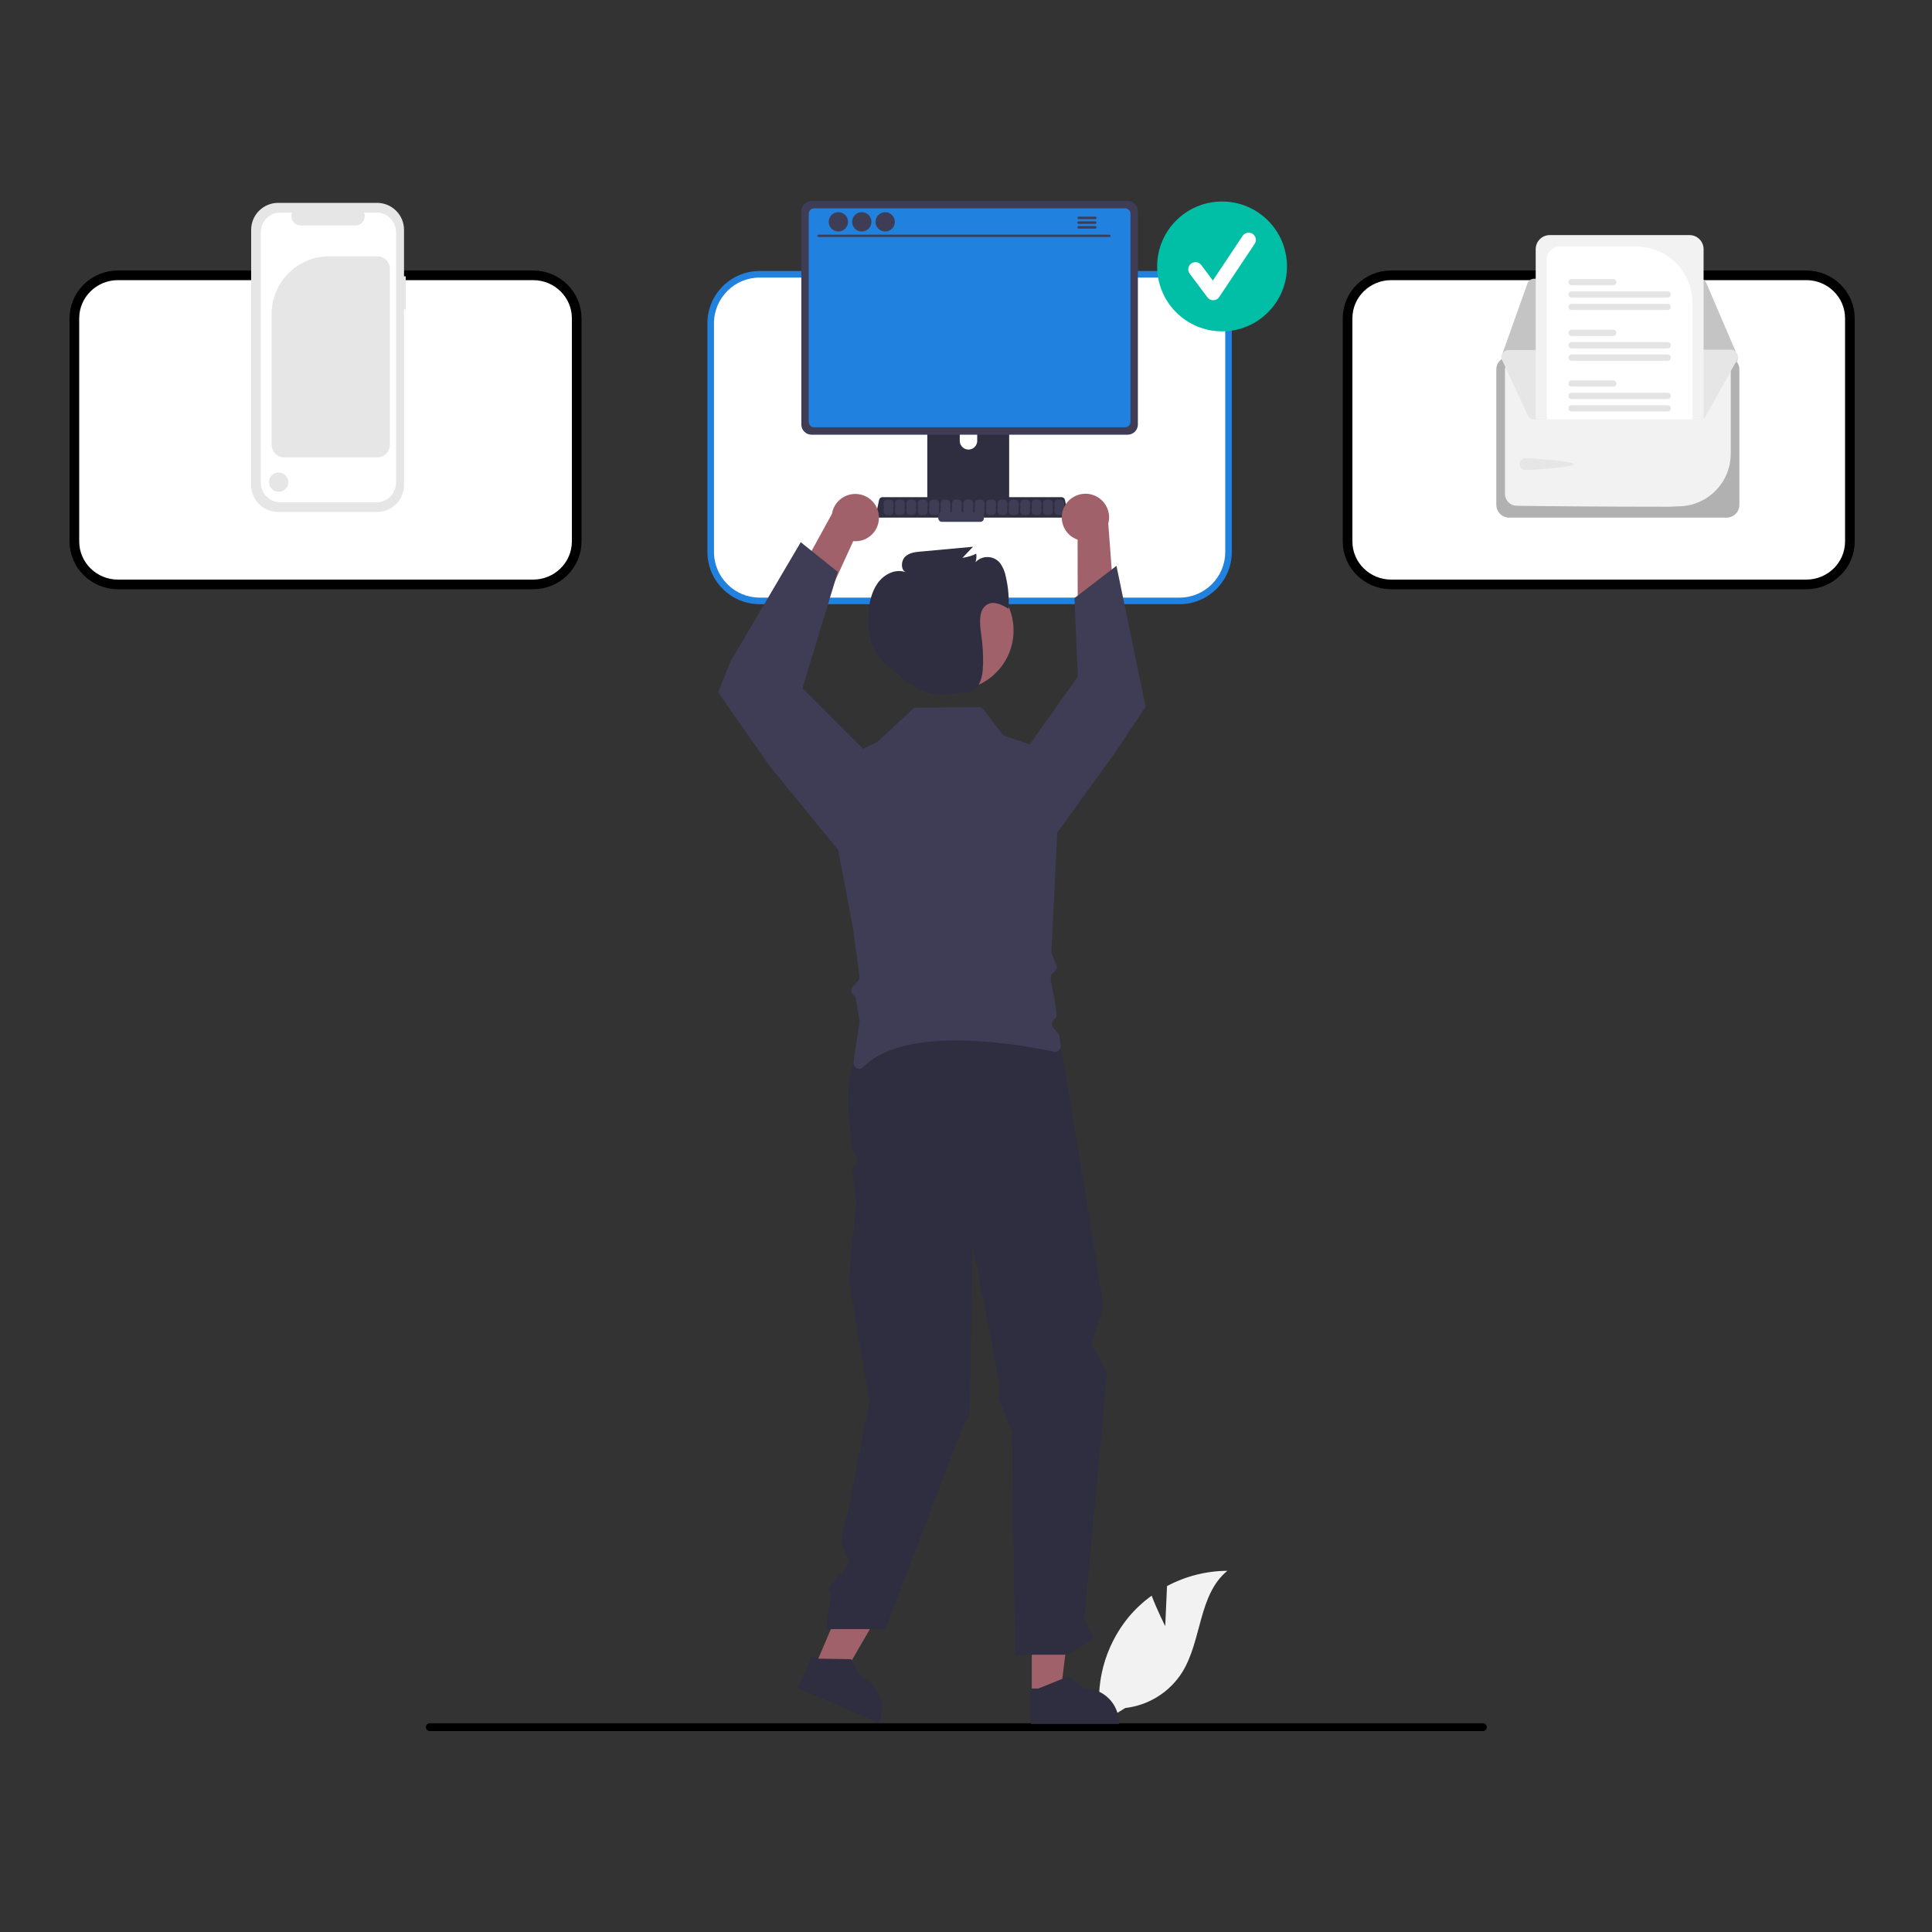 <?xml version="1.0" encoding="UTF-8"?> <svg xmlns="http://www.w3.org/2000/svg" xmlns:xlink="http://www.w3.org/1999/xlink" width="200px" height="200px" viewBox="0 0 200 200" version="1.1"><rect x="0" y="0" width="200" height="200" fill="#333333" stroke="none"/><title>编组 16</title><g id="首页" stroke="none" stroke-width="1" fill="none" fill-rule="evenodd"><g id="首页2025" transform="translate(-200, -2498)"><g id="编组-16" transform="translate(200, 2498)"><rect id="矩形" x="0" y="0" width="200" height="200" rx="8"></rect><g id="undraw_selecting_re_5ff6" transform="translate(7.2, 20.8)"><path d="M113.425,147.537 L113.609,143.391 C115.532,142.364 117.676,141.821 119.855,141.81 C116.855,144.263 117.23,148.99 115.196,152.289 C113.896,154.363 111.722,155.732 109.29,156.011 L106.779,157.548 C106.082,153.662 107.122,149.665 109.624,146.611 C110.326,145.771 111.131,145.023 112.02,144.384 C112.622,145.97 113.425,147.537 113.425,147.537 Z" id="路径" fill="#F2F2F2" fill-rule="nonzero"></path><path d="M146.71,157.995 C146.71,158.102 146.668,158.206 146.592,158.282 C146.516,158.358 146.412,158.4 146.305,158.4 L37.291,158.4 C37.067,158.4 36.886,158.219 36.886,157.995 C36.886,157.771 37.067,157.59 37.291,157.59 L146.305,157.59 C146.412,157.59 146.516,157.632 146.592,157.708 C146.668,157.784 146.71,157.887 146.71,157.995 L146.71,157.995 Z" id="路径" fill="#000000" fill-rule="nonzero"></path><path d="M179.79,7.7 C181.035,7.701 182.163,8.2 182.98,9.006 C183.794,9.81 184.299,10.919 184.3,12.145 L184.3,35.254 C184.299,36.48 183.794,37.59 182.98,38.394 C182.163,39.2 181.035,39.699 179.79,39.7 L136.81,39.7 C135.565,39.699 134.437,39.2 133.62,38.394 C132.806,37.59 132.301,36.48 132.3,35.254 L132.3,12.146 C132.301,10.919 132.806,9.81 133.62,9.006 C134.437,8.2 135.565,7.701 136.81,7.7 Z" id="路径" stroke="#000000" fill="#FFFFFF" fill-rule="nonzero"></path><path d="M114.91,41.405 L71.437,41.405 C68.64,41.401 66.373,39.135 66.37,36.337 L66.37,12.66 C66.373,9.863 68.64,7.596 71.437,7.593 L114.91,7.593 C117.707,7.596 119.974,9.863 119.977,12.66 L119.977,36.337 C119.974,39.135 117.707,41.401 114.91,41.405 L114.91,41.405 Z" id="路径" fill="#FFFFFF" fill-rule="nonzero"></path><path d="M47.99,7.7 C49.235,7.701 50.363,8.2 51.18,9.006 C51.994,9.81 52.499,10.919 52.5,12.145 L52.5,35.254 C52.499,36.48 51.994,37.59 51.18,38.394 C50.363,39.2 49.235,39.699 47.99,39.7 L5.01,39.7 C3.765,39.699 2.637,39.2 1.82,38.394 C1.006,37.59 0.501,36.48 0.5,35.254 L0.5,12.146 C0.501,10.919 1.006,9.81 1.82,9.006 C2.637,8.2 3.765,7.701 5.01,7.7 Z" id="路径" stroke="#000000" fill="#FFFFFF" fill-rule="nonzero"></path><path d="M114.91,41.745 L71.437,41.745 C68.452,41.742 66.033,39.322 66.03,36.337 L66.03,12.66 C66.033,9.675 68.452,7.256 71.437,7.253 L114.91,7.253 C117.895,7.256 120.314,9.675 120.318,12.66 L120.318,36.337 C120.314,39.322 117.895,41.742 114.91,41.745 Z M71.437,7.934 C68.828,7.936 66.714,10.051 66.711,12.66 L66.711,36.337 C66.714,38.947 68.828,41.061 71.437,41.064 L114.91,41.064 C117.519,41.061 119.634,38.947 119.637,36.337 L119.637,12.66 C119.634,10.051 117.519,7.936 114.91,7.934 L71.437,7.934 Z" id="形状" fill="#2081DF"></path><path d="M34.8,7.804 L34.624,7.804 L34.624,2.988 C34.624,1.448 33.372,0.2 31.829,0.2 L21.595,0.2 C20.854,0.2 20.143,0.494 19.619,1.016 C19.095,1.539 18.8,2.248 18.8,2.988 L18.8,29.412 C18.8,30.952 20.052,32.2 21.595,32.2 L31.828,32.2 C32.57,32.2 33.281,31.906 33.805,31.383 C34.329,30.861 34.624,30.152 34.624,29.412 L34.624,11.233 L34.8,11.233 L34.8,7.804 Z" id="bc1d5882-7e9f-40fc-9823-09d267d208ae-848" fill="#E6E6E6" fill-rule="nonzero"></path><path d="M33.8,3.244 L33.8,29.156 C33.8,30.285 32.895,31.2 31.779,31.2 L21.822,31.2 C20.706,31.2 19.8,30.285 19.8,29.156 L19.8,3.244 C19.8,2.115 20.706,1.2 21.822,1.2 L23.03,1.2 C22.909,1.5 22.944,1.84 23.122,2.108 C23.301,2.377 23.599,2.538 23.919,2.538 L29.596,2.538 C29.916,2.538 30.214,2.377 30.392,2.108 C30.571,1.84 30.605,1.5 30.485,1.2 L31.779,1.2 C32.895,1.2 33.8,2.115 33.8,3.244 L33.8,3.244 Z" id="a47ebcc9-6793-4ccc-8d6c-8894ca4be4c5-849" fill="#FFFFFF" fill-rule="nonzero"></path><path d="M31.853,26.543 L22.226,26.543 C21.505,26.542 20.921,25.958 20.92,25.237 L20.92,11.694 C20.924,8.402 23.591,5.734 26.883,5.731 L31.853,5.731 C32.574,5.731 33.158,6.316 33.159,7.037 L33.159,25.237 C33.158,25.958 32.574,26.542 31.853,26.543 L31.853,26.543 Z" id="路径" fill="#E6E6E6" fill-rule="nonzero"></path><circle id="acf1a688-395f-49f3-a728-a81050b681c5" fill="#E6E6E6" fill-rule="nonzero" cx="21.649" cy="29.11" r="1"></circle><path d="M96.858,18.871 L89.204,18.871 C89.163,18.87 89.122,18.877 89.082,18.889 C88.912,18.942 88.796,19.1 88.796,19.279 L88.796,31.371 L97.267,31.371 L97.267,19.279 C97.267,19.17 97.224,19.066 97.147,18.99 C97.071,18.913 96.967,18.87 96.858,18.871 L96.858,18.871 Z M93.961,24.837 C93.962,25.033 93.897,25.223 93.777,25.379 C93.543,25.688 93.138,25.814 92.77,25.691 C92.402,25.568 92.154,25.224 92.153,24.837 L92.153,23.433 C92.157,22.937 92.561,22.538 93.057,22.538 C93.553,22.538 93.957,22.937 93.961,23.433 L93.961,24.837 Z" id="形状" fill="#2F2E41" fill-rule="nonzero"></path><path d="M88.77,30.984 L88.77,32.15 C88.77,32.276 88.872,32.378 88.998,32.379 L97.066,32.379 C97.191,32.378 97.293,32.276 97.293,32.15 L97.293,30.984 L88.77,30.984 Z" id="路径" fill="#3F3D56" fill-rule="nonzero"></path><path d="M109.533,0 L76.814,0 C76.229,0.001 75.755,0.475 75.753,1.06 L75.753,23.139 C75.754,23.725 76.229,24.199 76.814,24.2 L109.533,24.2 C110.119,24.199 110.594,23.725 110.594,23.139 L110.594,1.06 C110.593,0.475 110.118,0.001 109.533,0 L109.533,0 Z" id="路径" fill="#3F3D56" fill-rule="nonzero"></path><path d="M109.259,0.766 L77.087,0.766 C76.773,0.767 76.52,1.021 76.52,1.335 L76.52,22.866 C76.52,23.179 76.774,23.433 77.087,23.433 L109.259,23.433 C109.572,23.433 109.826,23.179 109.827,22.866 L109.827,1.335 C109.827,1.021 109.573,0.767 109.259,0.766 L109.259,0.766 Z" id="路径" fill="#2081DF"></path><path d="M103.338,32.36 L103.041,30.949 C103.016,30.832 102.934,30.735 102.822,30.693 C102.782,30.677 102.74,30.669 102.697,30.669 L84.149,30.669 C84.107,30.669 84.064,30.677 84.024,30.693 C83.913,30.735 83.83,30.832 83.805,30.949 L83.508,32.36 C83.486,32.464 83.512,32.572 83.579,32.654 C83.646,32.736 83.746,32.784 83.852,32.784 L102.993,32.784 C103.099,32.785 103.2,32.737 103.266,32.654 C103.333,32.572 103.36,32.464 103.338,32.36 L103.338,32.36 Z" id="路径" fill="#2F2E41" fill-rule="nonzero"></path><rect id="矩形" fill="#3F3D56" fill-rule="nonzero" x="84.285" y="30.923" width="1" height="1" rx="0.352"></rect><rect id="矩形" fill="#3F3D56" fill-rule="nonzero" x="85.464" y="30.923" width="1" height="1" rx="0.352"></rect><rect id="矩形" fill="#3F3D56" fill-rule="nonzero" x="86.643" y="30.923" width="1" height="1" rx="0.352"></rect><rect id="矩形" fill="#3F3D56" fill-rule="nonzero" x="87.822" y="30.923" width="1" height="1" rx="0.352"></rect><rect id="矩形" fill="#3F3D56" fill-rule="nonzero" x="89.001" y="30.923" width="1" height="1" rx="0.352"></rect><rect id="矩形" fill="#3F3D56" fill-rule="nonzero" x="90.18" y="30.923" width="1" height="1" rx="0.352"></rect><rect id="矩形" fill="#3F3D56" fill-rule="nonzero" x="91.36" y="30.923" width="1" height="1" rx="0.352"></rect><rect id="矩形" fill="#3F3D56" fill-rule="nonzero" x="92.539" y="30.923" width="1" height="1" rx="0.352"></rect><rect id="矩形" fill="#3F3D56" fill-rule="nonzero" x="93.718" y="30.923" width="1" height="1" rx="0.352"></rect><rect id="矩形" fill="#3F3D56" fill-rule="nonzero" x="94.897" y="30.923" width="1" height="1" rx="0.352"></rect><rect id="矩形" fill="#3F3D56" fill-rule="nonzero" x="96.076" y="30.923" width="1" height="1" rx="0.352"></rect><rect id="矩形" fill="#3F3D56" fill-rule="nonzero" x="97.255" y="30.923" width="1" height="1" rx="0.352"></rect><rect id="矩形" fill="#3F3D56" fill-rule="nonzero" x="98.434" y="30.923" width="1" height="1" rx="0.352"></rect><rect id="矩形" fill="#3F3D56" fill-rule="nonzero" x="99.613" y="30.923" width="1" height="1" rx="0.352"></rect><rect id="矩形" fill="#3F3D56" fill-rule="nonzero" x="100.792" y="30.923" width="1" height="1" rx="0.352"></rect><rect id="矩形" fill="#3F3D56" fill-rule="nonzero" x="101.971" y="30.923" width="1" height="1" rx="0.352"></rect><rect id="矩形" fill="#3F3D56" fill-rule="nonzero" x="84.271" y="31.513" width="1" height="1" rx="0.352"></rect><rect id="矩形" fill="#3F3D56" fill-rule="nonzero" x="85.45" y="31.513" width="1" height="1" rx="0.352"></rect><rect id="矩形" fill="#3F3D56" fill-rule="nonzero" x="86.629" y="31.513" width="1" height="1" rx="0.352"></rect><rect id="矩形" fill="#3F3D56" fill-rule="nonzero" x="87.808" y="31.513" width="1" height="1" rx="0.352"></rect><rect id="矩形" fill="#3F3D56" fill-rule="nonzero" x="88.987" y="31.513" width="1" height="1" rx="0.352"></rect><rect id="矩形" fill="#3F3D56" fill-rule="nonzero" x="90.167" y="31.513" width="1" height="1" rx="0.352"></rect><rect id="矩形" fill="#3F3D56" fill-rule="nonzero" x="91.346" y="31.513" width="1" height="1" rx="0.352"></rect><rect id="矩形" fill="#3F3D56" fill-rule="nonzero" x="92.525" y="31.513" width="1" height="1" rx="0.352"></rect><rect id="矩形" fill="#3F3D56" fill-rule="nonzero" x="93.704" y="31.513" width="1" height="1" rx="0.352"></rect><rect id="矩形" fill="#3F3D56" fill-rule="nonzero" x="94.883" y="31.513" width="1" height="1" rx="0.352"></rect><rect id="矩形" fill="#3F3D56" fill-rule="nonzero" x="96.062" y="31.513" width="1" height="1" rx="0.352"></rect><rect id="矩形" fill="#3F3D56" fill-rule="nonzero" x="97.241" y="31.513" width="1" height="1" rx="0.352"></rect><rect id="矩形" fill="#3F3D56" fill-rule="nonzero" x="98.42" y="31.513" width="1" height="1" rx="0.352"></rect><rect id="矩形" fill="#3F3D56" fill-rule="nonzero" x="99.599" y="31.513" width="1" height="1" rx="0.352"></rect><rect id="矩形" fill="#3F3D56" fill-rule="nonzero" x="100.778" y="31.513" width="1" height="1" rx="0.352"></rect><rect id="矩形" fill="#3F3D56" fill-rule="nonzero" x="101.957" y="31.513" width="1" height="1" rx="0.352"></rect><rect id="矩形" fill="#3F3D56" fill-rule="nonzero" x="89.931" y="32.22" width="4.716" height="1" rx="0.352"></rect><path d="M107.643,3.732 L77.539,3.732 C77.474,3.731 77.422,3.678 77.422,3.613 C77.422,3.548 77.474,3.494 77.539,3.493 L107.643,3.493 C107.708,3.494 107.76,3.548 107.76,3.613 C107.76,3.678 107.708,3.731 107.643,3.732 L107.643,3.732 Z" id="路径" fill="#3F3D56" fill-rule="nonzero"></path><ellipse id="椭圆形" fill="#3F3D56" fill-rule="nonzero" cx="79.588" cy="2.165" rx="1" ry="1"></ellipse><ellipse id="椭圆形" fill="#3F3D56" fill-rule="nonzero" cx="82.012" cy="2.165" rx="1" ry="1"></ellipse><ellipse id="椭圆形" fill="#3F3D56" fill-rule="nonzero" cx="84.435" cy="2.165" rx="1" ry="1"></ellipse><path d="M106.183,1.625 L104.462,1.625 C104.391,1.626 104.335,1.684 104.335,1.755 C104.335,1.826 104.391,1.884 104.462,1.885 L106.183,1.885 C106.254,1.884 106.312,1.826 106.312,1.755 C106.312,1.684 106.254,1.626 106.183,1.625 L106.183,1.625 Z" id="路径" fill="#3F3D56" fill-rule="nonzero"></path><path d="M106.183,2.114 L104.462,2.114 C104.391,2.116 104.335,2.173 104.335,2.244 C104.335,2.315 104.391,2.373 104.462,2.375 L106.183,2.375 C106.254,2.374 106.312,2.316 106.312,2.244 C106.312,2.173 106.254,2.115 106.183,2.114 Z" id="路径" fill="#3F3D56" fill-rule="nonzero"></path><path d="M106.183,2.603 L104.462,2.603 C104.391,2.605 104.335,2.663 104.335,2.734 C104.335,2.804 104.391,2.862 104.462,2.864 L106.183,2.864 C106.254,2.863 106.312,2.805 106.312,2.734 C106.312,2.662 106.254,2.604 106.183,2.603 L106.183,2.603 Z" id="路径" fill="#3F3D56" fill-rule="nonzero"></path><path d="M171.531,16.121 L149.027,16.121 C148.295,16.122 147.702,16.715 147.701,17.447 L147.701,31.458 C147.702,32.19 148.295,32.784 149.027,32.784 L171.531,32.784 C172.263,32.784 172.857,32.19 172.857,31.458 L172.857,17.447 C172.857,16.715 172.263,16.122 171.531,16.121 L171.531,16.121 Z" id="路径" fill="#F2F2F2" fill-rule="nonzero"></path><path d="M171.531,16.121 L149.027,16.121 C148.295,16.122 147.702,16.715 147.701,17.447 L147.701,31.458 C147.702,32.19 148.295,32.784 149.027,32.784 L171.531,32.784 C172.263,32.784 172.857,32.19 172.857,31.458 L172.857,17.447 C172.857,16.715 172.263,16.122 171.531,16.121 L171.531,16.121 Z M171.966,26.185 C171.955,29.153 169.573,31.566 166.607,31.616 C164.323,31.646 167.87,31.657 165.116,31.657 C158.818,31.657 152.252,31.597 149.802,31.558 C149.131,31.544 148.594,30.998 148.592,30.327 L148.592,17.448 C148.592,17.208 148.787,17.013 149.027,17.012 L171.53,17.012 C171.771,17.013 171.966,17.207 171.966,17.447 L171.966,26.185 Z" id="形状" fill="#B1B1B1" fill-rule="nonzero"></path><path d="M168.761,8.053 L151.615,8.053 C151.304,8.054 151.027,8.249 150.922,8.542 L148.274,15.971 C148.194,16.196 148.228,16.446 148.366,16.641 C148.503,16.837 148.727,16.953 148.966,16.953 L171.961,16.994 L171.962,16.994 C172.21,16.994 172.44,16.87 172.576,16.664 C172.712,16.457 172.736,16.196 172.638,15.969 L172.598,15.986 L172.638,15.969 L169.437,8.499 C169.321,8.228 169.055,8.053 168.761,8.053 Z" id="路径" fill="#C4C4C4" fill-rule="nonzero"></path><path d="M172.698,16.13 C172.698,16.23 172.678,16.329 172.638,16.42 L169.437,22.17 C169.321,22.44 169.055,22.615 168.761,22.616 L151.615,22.616 C151.305,22.615 151.027,22.42 150.922,22.127 L148.275,16.418 C148.209,16.234 148.219,16.032 148.303,15.856 C148.386,15.68 148.537,15.544 148.72,15.479 C148.799,15.45 148.882,15.436 148.966,15.436 L151.775,15.43 L152.921,15.429 L168.007,15.402 L169.155,15.4 L171.962,15.395 L171.962,15.395 C172.369,15.395 172.698,15.724 172.698,16.13 L172.698,16.13 Z" id="路径" fill="#E6E6E6" fill-rule="nonzero"></path><path d="M150.714,26.631 C151.054,26.631 155.723,26.916 155.723,27.256 C155.723,27.596 151.054,27.862 150.714,27.862 C150.374,27.862 150.099,27.587 150.099,27.247 C150.099,26.907 150.374,26.631 150.714,26.631 L150.714,26.631 Z" id="路径" fill="#E6E6E6" fill-rule="nonzero"></path><path d="M167.693,3.534 L153.236,3.534 C152.43,3.535 151.776,4.188 151.775,4.995 L151.775,22.616 L168.761,22.616 C168.9,22.616 169.037,22.576 169.155,22.501 L169.155,4.995 C169.154,4.188 168.5,3.535 167.693,3.534 Z" id="路径" fill="#F2F2F2" fill-rule="nonzero"></path><path d="M162.175,4.719 L154.252,4.719 C153.518,4.719 152.922,5.314 152.921,6.049 L152.921,22.616 L168.007,22.616 L168.007,10.551 C168.004,7.331 165.395,4.722 162.175,4.719 L162.175,4.719 Z" id="路径" fill="#FFFFFF" fill-rule="nonzero"></path><path d="M165.437,21.144 L155.492,21.144 C155.375,21.144 155.268,21.206 155.21,21.306 C155.152,21.407 155.152,21.53 155.21,21.631 C155.268,21.731 155.375,21.793 155.492,21.793 L165.437,21.793 C165.553,21.793 165.661,21.731 165.719,21.631 C165.777,21.53 165.777,21.407 165.719,21.306 C165.661,21.206 165.553,21.144 165.437,21.144 L165.437,21.144 Z" id="路径" fill="#E4E4E4" fill-rule="nonzero"></path><path d="M165.437,19.862 L155.492,19.862 C155.313,19.863 155.168,20.008 155.168,20.187 C155.168,20.366 155.313,20.511 155.492,20.511 L165.437,20.511 C165.553,20.512 165.661,20.45 165.719,20.349 C165.777,20.249 165.777,20.125 165.719,20.024 C165.661,19.924 165.553,19.862 165.437,19.862 L165.437,19.862 Z" id="路径" fill="#E4E4E4" fill-rule="nonzero"></path><path d="M159.803,18.581 L155.492,18.581 C155.375,18.58 155.268,18.642 155.21,18.743 C155.152,18.843 155.152,18.967 155.21,19.067 C155.268,19.168 155.375,19.229 155.492,19.229 L159.803,19.229 C159.919,19.229 160.026,19.168 160.084,19.067 C160.142,18.967 160.142,18.843 160.084,18.743 C160.026,18.642 159.919,18.58 159.803,18.581 L159.803,18.581 Z" id="路径" fill="#E4E4E4" fill-rule="nonzero"></path><path d="M165.437,15.896 L155.492,15.896 C155.313,15.897 155.168,16.042 155.168,16.221 C155.168,16.4 155.313,16.545 155.492,16.545 L165.437,16.545 C165.553,16.546 165.661,16.484 165.719,16.383 C165.777,16.283 165.777,16.159 165.719,16.058 C165.661,15.958 165.553,15.896 165.437,15.896 L165.437,15.896 Z" id="路径" fill="#E4E4E4" fill-rule="nonzero"></path><path d="M165.437,14.615 L155.492,14.615 C155.375,14.614 155.268,14.676 155.21,14.777 C155.152,14.877 155.152,15.001 155.21,15.101 C155.268,15.202 155.375,15.263 155.492,15.263 L165.437,15.263 C165.553,15.263 165.661,15.202 165.719,15.101 C165.777,15.001 165.777,14.877 165.719,14.777 C165.661,14.676 165.553,14.614 165.437,14.615 L165.437,14.615 Z" id="路径" fill="#E4E4E4" fill-rule="nonzero"></path><path d="M159.803,13.333 L155.492,13.333 C155.313,13.333 155.168,13.478 155.168,13.657 C155.168,13.836 155.313,13.981 155.492,13.982 L159.803,13.982 C159.919,13.982 160.026,13.92 160.085,13.82 C160.143,13.719 160.143,13.595 160.085,13.495 C160.026,13.394 159.919,13.332 159.803,13.333 L159.803,13.333 Z" id="路径" fill="#E4E4E4" fill-rule="nonzero"></path><path d="M165.437,10.648 L155.492,10.648 C155.312,10.648 155.167,10.793 155.167,10.973 C155.167,11.152 155.312,11.297 155.492,11.297 L165.437,11.297 C165.617,11.297 165.762,11.152 165.762,10.973 C165.762,10.793 165.617,10.648 165.437,10.648 L165.437,10.648 Z" id="路径" fill="#E4E4E4" fill-rule="nonzero"></path><path d="M165.437,9.367 L155.492,9.367 C155.312,9.367 155.167,9.512 155.167,9.691 C155.167,9.87 155.312,10.016 155.492,10.016 L165.437,10.016 C165.617,10.016 165.762,9.87 165.762,9.691 C165.762,9.512 165.617,9.367 165.437,9.367 L165.437,9.367 Z" id="路径" fill="#E4E4E4" fill-rule="nonzero"></path><path d="M159.803,8.085 L155.492,8.085 C155.313,8.085 155.168,8.23 155.168,8.409 C155.168,8.588 155.313,8.733 155.492,8.734 L159.803,8.734 C159.919,8.734 160.026,8.672 160.085,8.572 C160.143,8.471 160.143,8.347 160.085,8.247 C160.026,8.146 159.919,8.084 159.803,8.085 L159.803,8.085 Z" id="路径" fill="#E4E4E4" fill-rule="nonzero"></path><path d="M103.021,31.581 C102.67,32.21 102.616,32.962 102.873,33.635 C103.13,34.308 103.672,34.833 104.353,35.068 L104.367,43.718 L108.116,41.237 L107.527,33.403 C107.854,32.207 107.233,30.955 106.084,30.49 C104.934,30.026 103.618,30.494 103.021,31.581 L103.021,31.581 Z" id="路径" fill="#A0616A" fill-rule="nonzero"></path><polygon id="路径" fill="#A0616A" fill-rule="nonzero" points="77.048 151.982 79.778 153.145 85.565 143.168 81.535 141.451"></polygon><polygon id="路径" fill="#A0616A" fill-rule="nonzero" points="99.609 154.565 102.577 154.565 103.989 143.118 99.609 143.118"></polygon><path d="M99.505,157.661 L108.631,157.661 L108.631,157.545 C108.631,155.584 107.04,153.993 105.079,153.993 L105.078,153.993 L103.411,152.729 L100.301,153.993 L99.504,153.993 L99.505,157.661 Z" id="路径" fill="#2F2E41" fill-rule="nonzero"></path><path d="M75.387,153.963 L83.783,157.541 L83.828,157.435 C84.597,155.63 83.758,153.544 81.953,152.775 L81.953,152.775 L80.915,150.958 L77.558,150.902 L76.825,150.589 L75.387,153.963 Z" id="路径" fill="#2F2E41" fill-rule="nonzero"></path><path d="M102.52,86.817 L107.031,114.281 L105.803,118.374 L107.414,121.272 L105.049,146.728 L106.009,148.842 L103.326,150.496 L97.867,150.496 L97.577,127.451 L96.229,124.067 L96.229,122.203 L93.484,108.15 L93.191,125.601 L92.315,127.292 L84.464,147.844 L78.343,147.844 L78.816,144.196 L78.816,144.196 C77.72,143.641 80.463,142.018 80.726,140.818 L79.825,138.79 L80.726,134.959 L82.802,124.306 L80.681,111.674 L81.441,103.544 L81.045,100.763 L81.075,99.863 C81.075,99.863 82.122,99.459 81.123,98.452 C79.739,90.61 81.441,88.908 81.441,88.908 L88.252,84.922 L102.52,86.817 Z" id="路径" fill="#2F2E41" fill-rule="nonzero"></path><circle id="a79b02d6-e761-4bd6-a0ef-3d542dac4d63" fill="#A0616A" fill-rule="nonzero" cx="91.536" cy="44.462" r="6.186"></circle><path d="M83.781,32.596 C83.84,33.314 83.578,34.021 83.065,34.527 C82.553,35.034 81.842,35.287 81.125,35.219 L77.531,43.087 L75.146,39.277 L78.924,32.389 C79.123,31.165 80.205,30.283 81.444,30.336 C82.683,30.388 83.687,31.359 83.781,32.596 L83.781,32.596 Z" id="路径" fill="#A0616A" fill-rule="nonzero"></path><path d="M78.374,58.519 L83.53,56.056 C83.583,56.031 83.633,55.997 83.676,55.957 L87.275,52.619 C87.382,52.52 87.522,52.464 87.668,52.463 L94.136,52.415 C94.319,52.413 94.492,52.498 94.603,52.642 L96.572,55.202 C96.642,55.293 96.738,55.361 96.847,55.398 L102.212,57.221 C102.458,57.305 102.62,57.542 102.607,57.802 L101.643,77.74 C101.639,77.829 101.655,77.917 101.69,77.998 L102.151,79.074 C102.247,79.298 102.194,79.559 102.016,79.727 C101.88,79.856 101.726,80.006 101.627,80.115 C101.427,80.336 101.853,82.063 101.916,82.315 C101.922,82.336 101.926,82.357 101.929,82.379 L102.167,84.165 C102.195,84.379 102.103,84.591 101.927,84.717 L101.927,84.717 C101.795,84.812 101.708,84.958 101.687,85.12 C101.667,85.282 101.716,85.445 101.821,85.569 L102.343,86.185 C102.415,86.271 102.461,86.375 102.476,86.486 L102.601,87.423 C102.627,87.611 102.559,87.8 102.42,87.929 C102.28,88.058 102.087,88.111 101.901,88.072 C98.66,87.372 86.597,85.147 82.172,89.656 C82.001,89.834 81.737,89.885 81.511,89.783 C81.286,89.682 81.15,89.449 81.17,89.203 C81.202,88.717 81.263,88.232 81.354,87.753 L81.786,85.018 C81.796,84.955 81.795,84.89 81.784,84.827 L81.389,82.563 C81.368,82.445 81.312,82.336 81.227,82.251 L81.094,82.118 C80.985,82.009 80.923,81.86 80.923,81.705 C80.923,81.55 80.985,81.402 81.094,81.292 L81.611,80.776 C81.739,80.647 81.801,80.466 81.776,80.285 L81.09,75.207 C81.089,75.197 81.087,75.187 81.085,75.177 L78.052,59.154 C78.003,58.894 78.135,58.633 78.374,58.519 L78.374,58.519 Z" id="路径" fill="#3F3D56" fill-rule="nonzero"></path><path d="M89.954,50.345 C89.927,50.287 89.901,50.229 89.875,50.17 C89.885,50.17 89.895,50.172 89.905,50.172 L89.954,50.345 Z" id="路径" fill="#2F2E41" fill-rule="nonzero"></path><polygon id="路径" fill="#3F3D56" fill-rule="nonzero" points="101.703 66.137 108.138 57.25 111.393 52.361 108.376 37.774 104.032 41.111 104.373 49.245 98.557 57.453"></polygon><path d="M96.922,38.896 C96.829,38.382 96.622,37.896 96.316,37.473 C96.005,37.102 95.55,36.882 95.066,36.867 C94.581,36.852 94.114,37.045 93.78,37.396 C93.877,37.114 93.905,36.814 93.862,36.52 C93.411,36.737 92.927,36.88 92.431,36.946 L93.528,35.8 L88.064,36.302 C87.5,36.354 86.89,36.427 86.476,36.855 C86.062,37.284 86.039,38.198 86.562,38.437 C85.531,38.049 84.347,38.612 83.666,39.557 C82.986,40.502 82.735,41.748 82.689,42.956 C82.63,44.524 82.922,46.192 83.878,47.346 C84.504,48.101 85.357,48.571 86.049,49.25 C86.056,49.257 86.063,49.264 86.07,49.271 C87.614,50.854 89.888,51.488 92.028,50.93 C92.146,50.898 92.263,50.862 92.381,50.828 C92.97,51.095 93.703,50.731 94.075,50.138 C94.471,49.507 94.549,48.699 94.566,47.929 C94.588,46.923 94.526,45.916 94.381,44.92 C94.217,43.798 94.069,42.362 94.958,41.798 C95.649,41.36 96.509,41.793 97.205,42.222 C97.272,41.106 97.177,39.985 96.922,38.896 L96.922,38.896 Z" id="路径" fill="#2F2E41" fill-rule="nonzero"></path><polygon id="路径" fill="#3F3D56" fill-rule="nonzero" points="83.731 67.533 79.61 67.235 72.456 58.477 67.146 50.866 68.369 47.772 75.693 35.328 79.531 38.403 75.867 50.44 83.131 57.705"></polygon><circle id="椭圆形" fill="#00BFA6" fill-rule="nonzero" cx="119.308" cy="6.781" r="6.72"></circle><path d="M118.391,10.279 C118.156,10.279 117.934,10.168 117.793,9.98 L115.96,7.535 C115.799,7.322 115.765,7.039 115.869,6.793 C115.974,6.547 116.203,6.376 116.468,6.344 C116.733,6.312 116.996,6.424 117.156,6.638 L118.355,8.238 L121.436,3.616 C121.584,3.394 121.839,3.267 122.106,3.284 C122.373,3.301 122.611,3.459 122.729,3.699 C122.847,3.939 122.829,4.224 122.68,4.446 L119.013,9.946 C118.878,10.148 118.654,10.272 118.412,10.279 C118.405,10.279 118.398,10.279 118.391,10.279 Z" id="路径" fill="#FFFFFF" fill-rule="nonzero"></path></g></g></g></g></svg> 